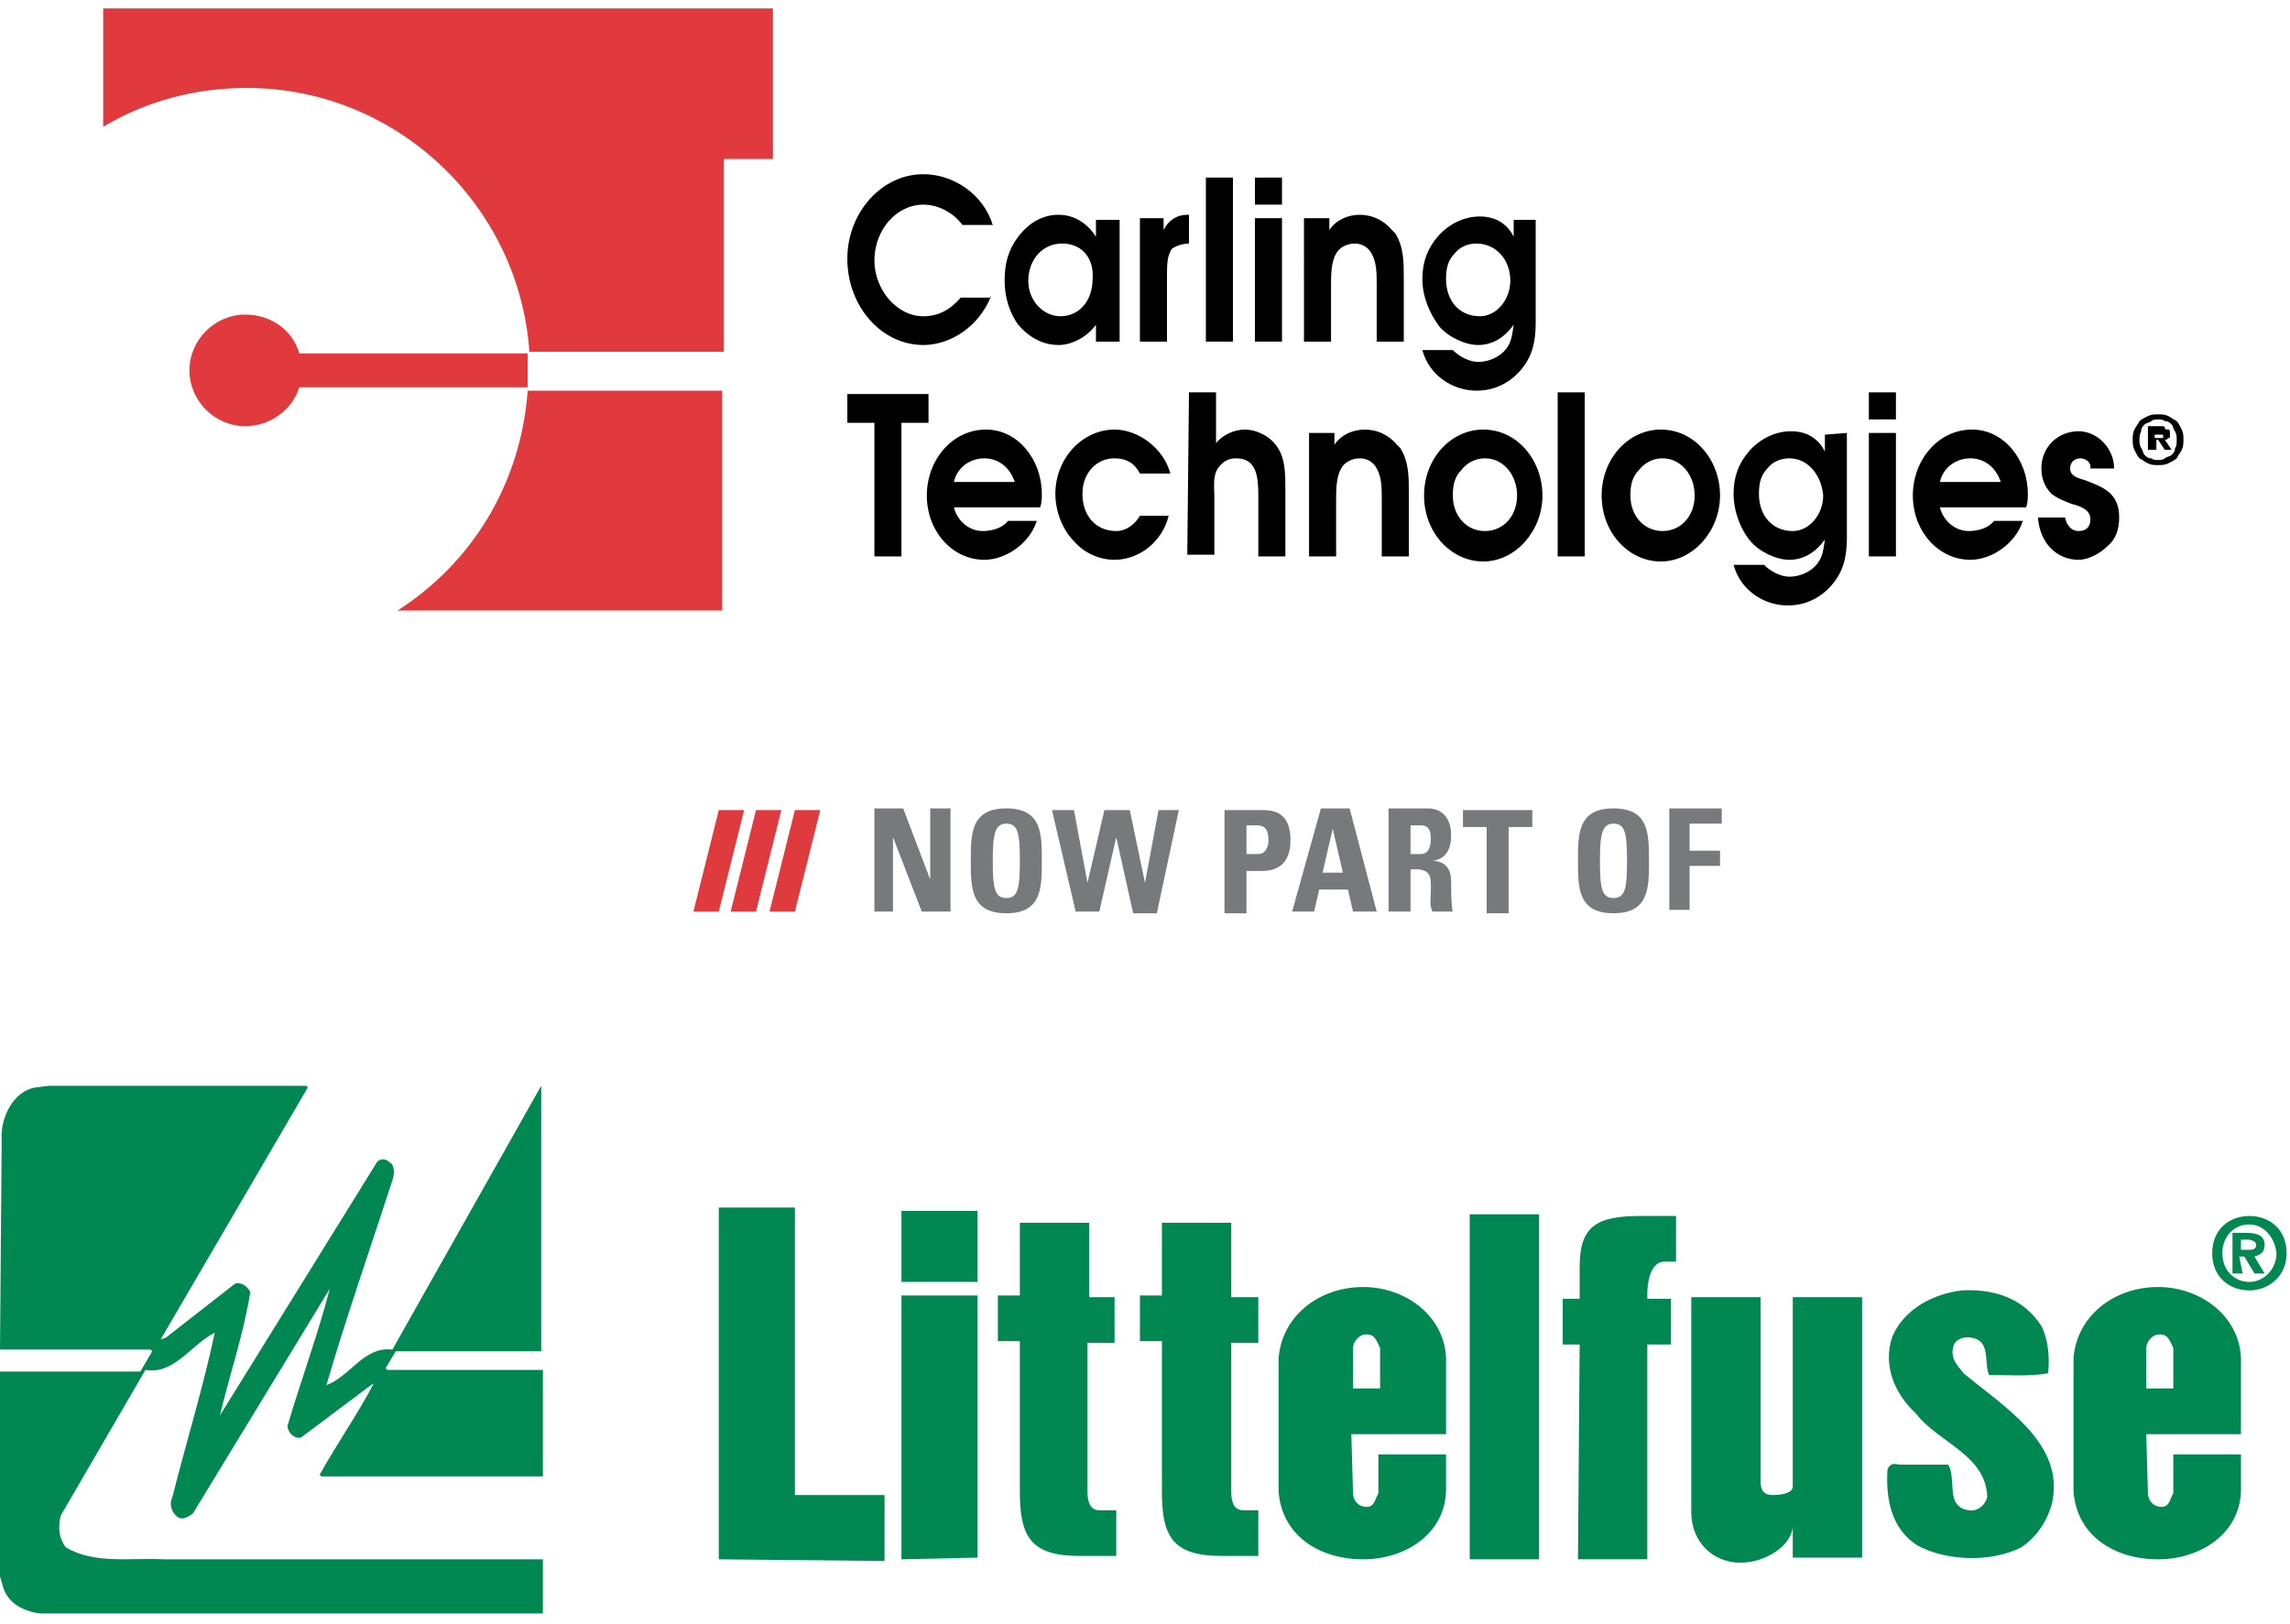 <?xml version="1.0" encoding="utf-8" standalone="no"?>
<!-- Generator: Adobe Illustrator 26.5.0, SVG Export Plug-In . SVG Version: 6.00 Build 0)  --><svg xmlns="http://www.w3.org/2000/svg" xmlns:xlink="http://www.w3.org/1999/xlink" id="Layer_1" style="enable-background:new 0 0 135.4 96;" version="1.1" viewBox="0 0 135.4 96" x="0px" xml:space="preserve" y="0px">
<style type="text/css">
	.st0{fill:#E03A3E;}
	.st1{fill:#008752;}
	.st2{fill:#DF3A3E;}
	.st3{fill:#77797C;}
</style>
<g>
	<g>
		<g>
			<g>
				<path class="st0" d="M31.3,20.9H17.7c-0.4-1.4-1.7-2.3-3.2-2.3c-1.8,0-3.3,1.5-3.3,3.3s1.5,3.3,3.3,3.3c1.5,0,2.8-1,3.2-2.3      h13.5V20.9z"/>
				<g>
					<path class="st0" d="M45.7,9.4V0.5H6.1v7c2.5-1.5,5.4-2.3,8.5-2.3c8.8,0,16.1,6.9,16.7,15.6h11.5V9.4H45.7z"/>
					<path class="st0" d="M31.2,23.1c-0.4,5.5-3.3,10.2-7.7,13h19.2v-13H31.2z"/>
				</g>
			</g>
		</g>
		<g>
			<path d="M58.6,17.5c-0.7,1.8-2.4,2.9-4,2.9c-2.5,0-4.5-2.3-4.5-5.1c0-2.7,2-5,4.5-5c1.7,0,3.5,1.1,4.1,3h-1.8     c-0.5-0.7-1.4-1.2-2.3-1.2c-1.6,0-2.9,1.5-2.9,3.3c0,1.7,1.3,3.3,2.9,3.3c0.9,0,1.6-0.4,2.2-1.1H58.6z"/>
			<path d="M66.2,20.2h-1.4v-1h0c-0.5,0.7-1.4,1.2-2.2,1.2c-1,0-1.8-0.5-2.4-1.2c-0.5-0.7-0.8-1.6-0.8-2.6c0-1,0.2-1.8,0.8-2.6     c0.7-0.9,1.5-1.3,2.4-1.3c0.9,0,1.7,0.5,2.2,1.3v-1h1.4L66.2,20.2L66.2,20.2z M62.8,14.4c-1.2,0-2,1-2,2.2c0,1.2,0.9,2.1,1.9,2.1     c1.1,0,1.9-0.9,1.9-2.2C64.7,15.3,64,14.4,62.8,14.4z"/>
			<path d="M67.4,12.9h1.4v0.7h0c0.3-0.6,0.8-0.9,1.4-0.9h0.1v1.7c-0.3,0-0.7,0.1-1,0.3C69,15.1,69,15.7,69,16.3v3.9h-1.6V12.9     L67.4,12.9z"/>
			<path d="M71.3,10.5h1.6v9.7h-1.6V10.5z"/>
			<path d="M74.2,10.5h1.6v1.6h-1.6V10.5z M74.2,12.9h1.6v7.3h-1.6V12.9z"/>
			<path d="M77.1,12.9h1.5v0.7h0c0.4-0.6,1.1-0.9,1.8-0.9s1.4,0.3,1.9,0.9c0.1,0.1,0.1,0.1,0.2,0.2c0.5,0.8,0.5,1.7,0.5,2.6v3.8     h-1.6v-3.4c0-0.6,0-1.3-0.3-1.8c-0.2-0.4-0.6-0.6-1-0.6c-0.4,0-0.9,0.2-1.1,0.6c-0.3,0.5-0.3,1.3-0.3,1.9v3.3h-1.6L77.1,12.9     L77.1,12.9z"/>
			<path d="M90.8,12.9v6.2c0,1.1-0.2,2-0.9,2.8c-0.7,0.8-1.6,1.2-2.6,1.2c-1.4,0-2.8-0.9-3.2-2.4h1.8c0.4,0.4,1,0.7,1.5,0.7     c0.5,0,1.1-0.2,1.5-0.6c0.5-0.5,0.5-1,0.6-1.6l0,0c-0.5,0.7-1.2,1.2-2.1,1.2c-0.8,0-1.8-0.5-2.3-1.1c-0.6-0.8-1-1.8-1-2.8     c0-1,0.3-1.8,0.9-2.5c0.6-0.7,1.5-1.2,2.5-1.2c0.9,0,1.6,0.4,2,1.2h0v-1H90.8z M87.3,14.4c-0.5,0-1,0.2-1.3,0.6     c-0.4,0.4-0.5,0.9-0.5,1.5c0,1.3,0.8,2.2,2,2.2c1,0,1.8-1,1.8-2.1C89.3,15.3,88.4,14.4,87.3,14.4z"/>
		</g>
		<g>
			<path d="M51.7,25h-1.6v-1.7h4.8V25h-1.6v7.9h-1.6V25z"/>
			<path d="M56.4,30c0.2,0.8,0.9,1.4,1.7,1.4c0.6,0,1.2-0.2,1.5-0.6h1.7c-0.4,1.3-1.8,2.3-3.1,2.3c-1.9,0-3.4-1.7-3.4-3.8     c0-2.1,1.5-3.9,3.5-3.9c1.9,0,3.3,1.8,3.3,3.8c0,0.3,0,0.5-0.1,0.8L56.4,30L56.4,30z M60,28.5c-0.3-0.9-1-1.4-1.8-1.4     c-0.8,0-1.6,0.5-1.8,1.4H60z"/>
			<path d="M69.1,30.5c-0.4,1.6-1.8,2.6-3.2,2.6c-0.9,0-1.8-0.4-2.4-1.1c-0.7-0.7-1.1-1.8-1.1-2.8c0-2.1,1.6-3.8,3.5-3.8     c1.4,0,2.9,1.1,3.3,2.6h-1.8c-0.3-0.6-0.8-0.9-1.5-0.9c-1.1,0-1.9,0.9-1.9,2.1c0,1.3,0.8,2.2,2,2.2c0.6,0,1.1-0.4,1.4-0.9     L69.1,30.5L69.1,30.5z"/>
			<path d="M70.3,23.2h1.6v3c0.4-0.5,1.1-0.8,1.7-0.8c0.7,0,1.5,0.4,1.9,1C76,27.1,76,28,76,29v3.9h-1.6v-3.6c0-1.1-0.1-2.2-1.3-2.2     c-0.5,0-0.8,0.2-1.1,0.6c-0.3,0.5-0.2,1.1-0.2,1.6v3.5h-1.6L70.3,23.2L70.3,23.2z"/>
			<path d="M77.4,25.6h1.5v0.7h0c0.4-0.6,1.1-0.9,1.8-0.9s1.4,0.3,1.9,0.9c0.1,0.1,0.1,0.1,0.2,0.2c0.5,0.8,0.5,1.7,0.5,2.6v3.8     h-1.6v-3.4c0-0.6,0-1.3-0.3-1.8c-0.2-0.4-0.6-0.6-1-0.6c-0.4,0-0.9,0.2-1.1,0.6c-0.3,0.5-0.3,1.3-0.3,1.9v3.3h-1.6L77.4,25.6     L77.4,25.6z"/>
			<path d="M91.2,29.3c0,2.1-1.6,3.9-3.5,3.9c-1.9,0-3.5-1.7-3.5-3.9c0-2.2,1.6-3.9,3.5-3.9C89.7,25.4,91.2,27.2,91.2,29.3z      M86.4,27.8c-0.4,0.4-0.5,0.9-0.5,1.5c0,1.2,0.8,2.1,1.9,2.1c1.1,0,1.9-0.9,1.9-2.1c0-1.2-0.8-2.2-1.9-2.2     C87.2,27.1,86.7,27.4,86.4,27.8z"/>
			<path d="M92.1,23.2h1.6v9.7h-1.6V23.2z"/>
			<path d="M101.7,29.3c0,2.1-1.6,3.9-3.5,3.9c-1.9,0-3.5-1.7-3.5-3.9c0-2.2,1.6-3.9,3.5-3.9C100.2,25.4,101.7,27.2,101.7,29.3z      M96.9,27.8c-0.4,0.4-0.5,0.9-0.5,1.5c0,1.2,0.8,2.1,1.9,2.1c1.1,0,1.9-0.9,1.9-2.1c0-1.2-0.8-2.2-1.9-2.2     C97.7,27.1,97.2,27.4,96.9,27.8z"/>
			<path d="M109.2,25.6v6.2c0,1.1-0.2,2-0.9,2.8c-0.7,0.8-1.6,1.2-2.6,1.2c-1.4,0-2.8-0.9-3.2-2.4h1.8c0.4,0.4,1,0.7,1.5,0.7     c0.5,0,1.1-0.2,1.5-0.6c0.5-0.5,0.5-1,0.6-1.6l0,0c-0.5,0.7-1.2,1.2-2.1,1.2c-0.8,0-1.8-0.5-2.3-1.1c-0.6-0.7-1-1.8-1-2.8     c0-1,0.3-1.8,0.9-2.5c0.6-0.7,1.5-1.2,2.5-1.2c0.9,0,1.6,0.4,2,1.2h0v-1L109.2,25.6L109.2,25.6z M105.8,27.1     c-0.5,0-1,0.2-1.3,0.6c-0.4,0.4-0.5,0.9-0.5,1.5c0,1.3,0.8,2.2,2,2.2c1,0,1.8-1,1.8-2.1C107.7,28.1,106.9,27.1,105.8,27.1z"/>
			<path d="M110.5,23.2h1.6v1.6h-1.6V23.2z M110.5,25.6h1.6v7.3h-1.6V25.6z"/>
			<path d="M114.7,30c0.2,0.8,0.9,1.4,1.7,1.4c0.6,0,1.2-0.2,1.5-0.6h1.7c-0.4,1.3-1.8,2.3-3.1,2.3c-1.9,0-3.4-1.7-3.4-3.8     c0-2.1,1.5-3.9,3.5-3.9c1.9,0,3.3,1.8,3.3,3.8c0,0.3,0,0.5-0.1,0.8L114.7,30L114.7,30z M118.3,28.5c-0.3-0.9-1-1.4-1.8-1.4     c-0.8,0-1.6,0.5-1.8,1.4H118.3z"/>
			<path d="M123.6,27.6c0-0.3-0.3-0.5-0.6-0.5c-0.3,0-0.6,0.2-0.6,0.6c0,0.5,0.6,0.6,0.9,0.7c1,0.4,2,0.7,2,2.2     c0,0.7-0.2,1.3-0.7,1.7c-0.4,0.4-1.1,0.8-1.7,0.8c-1.3,0-2.3-1-2.4-2.5h1.6c0.1,0.5,0.4,0.8,0.8,0.8c0.4,0,0.7-0.2,0.7-0.7     c0-0.6-0.7-0.8-1.1-0.9c-0.5-0.2-0.8-0.3-1.2-0.6c-0.4-0.4-0.6-0.9-0.6-1.5c0-1.3,1-2.2,2.2-2.2c1.1,0,2.1,1,2.1,2.2H123.6z"/>
			<g>
				<path d="M126.1,26c0-0.2,0-0.4,0.1-0.6c0.1-0.2,0.2-0.3,0.3-0.5c0.1-0.1,0.3-0.2,0.5-0.3c0.2-0.1,0.4-0.1,0.6-0.1      c0.2,0,0.4,0,0.6,0.1c0.2,0.1,0.3,0.2,0.5,0.3c0.1,0.1,0.2,0.3,0.3,0.5c0.1,0.2,0.1,0.4,0.1,0.6c0,0.2,0,0.4-0.1,0.6      c-0.1,0.2-0.2,0.3-0.3,0.5c-0.1,0.1-0.3,0.2-0.5,0.3c-0.2,0.1-0.4,0.1-0.6,0.1c-0.2,0-0.4,0-0.6-0.1c-0.2-0.1-0.3-0.2-0.5-0.3      c-0.1-0.1-0.2-0.3-0.3-0.5C126.1,26.4,126.1,26.2,126.1,26z M126.5,26c0,0.2,0,0.3,0.1,0.5c0.1,0.1,0.1,0.3,0.2,0.4      c0.1,0.1,0.2,0.2,0.4,0.2c0.1,0.1,0.3,0.1,0.4,0.1s0.3,0,0.4-0.1c0.1-0.1,0.3-0.1,0.4-0.2c0.1-0.1,0.2-0.2,0.2-0.4      c0.1-0.1,0.1-0.3,0.1-0.5c0-0.2,0-0.3-0.1-0.5c-0.1-0.1-0.1-0.3-0.2-0.4c-0.1-0.1-0.2-0.2-0.4-0.2c-0.1-0.1-0.3-0.1-0.4-0.1      s-0.3,0-0.4,0.1c-0.1,0.1-0.3,0.1-0.4,0.2c-0.1,0.1-0.2,0.2-0.2,0.4C126.5,25.7,126.5,25.9,126.5,26z M127,25.2h0.5      c0.1,0,0.2,0,0.3,0c0.1,0,0.2,0,0.2,0.1s0.1,0.1,0.2,0.1s0.1,0.1,0.1,0.2c0,0.1,0,0.1,0,0.2c0,0.1,0,0.1-0.1,0.1      c0,0-0.1,0.1-0.1,0.1c0,0-0.1,0-0.1,0l0.4,0.6h-0.4l-0.4-0.6h-0.1v0.6H127L127,25.2L127,25.2z M127.4,25.9h0.2c0,0,0,0,0.1,0      s0.1,0,0.1,0s0,0,0.1,0c0,0,0-0.1,0-0.1s0-0.1,0-0.1c0,0,0,0-0.1,0s0,0-0.1,0s-0.1,0-0.1,0h-0.2V25.9z"/>
			</g>
		</g>
	</g>
	<g>
		<path class="st1" d="M32.1,79.9h-8.7l-0.6,1l0.1,0.1h9.2v6.3H19l-0.1-0.1c1-1.8,2.2-3.5,3.2-5.4L21.8,82L17.8,85    c-0.4,0.1-0.8-0.3-0.8-0.7c0.8-2.7,1.8-5.4,2.5-8.1l-8.1,13.3c-0.3,0.2-0.6,0.4-0.9,0.2c-0.4-0.3-0.5-0.8-0.3-1.2    c0.8-3.2,1.8-6.4,2.5-9.7c-1.4,0.7-2.4,2.5-4.1,2.2l-5,8.6c-0.2,0.7-0.1,1.4,0.3,1.9c1.7,1,3.8,0.6,5.8,0.7h22.4v3.2H2.4    c-1-0.1-1.9-0.6-2.2-1.5L0,93.2V81.1h8.3L9,79.9l-0.1-0.1H0l0.1-12.4c-0.1-1.3,0.7-2.9,2-3.1l0.8-0.1h15.2l0.1,0.1L9.5,79.2    l0.3-0.1l4.1-3.2c0.3-0.1,0.7,0.1,0.9,0.5c-0.4,2.5-1.2,4.8-1.8,7.3l9.3-15c0.2-0.2,0.5-0.2,0.7,0c0.4,0.2,0.3,0.8,0.2,1.1    c-1.3,4-2.7,8-3.9,12.1c1.4-0.5,2.2-2.3,3.9-2.1l8.8-15.6V79.9z"/>
		<path class="st1" d="M42.5,92.2V71.4H47v17h5.3v3.9L42.5,92.2L42.5,92.2z"/>
		<path class="st1" d="M53.3,92.2V76.6h4.5v15.5L53.3,92.2L53.3,92.2z M53.3,75.8v-4.2h4.5v4.2H53.3z"/>
		<path class="st1" d="M64.3,76.7h1.6v2.7h-1.6v8.8c0,0.5,0.1,1.1,0.7,1.1H66v2.7h-2.2c-2.9,0-3.5-1.2-3.5-3.8v-8.9H59v-2.7h1.3    v-4.3h4.1V76.7z"/>
		<path class="st1" d="M72.8,76.7h1.6v2.7h-1.6v8.8c0,0.5,0.1,1.1,0.7,1.1h0.9v2.7h-2.2c-2.9,0-3.5-1.2-3.5-3.8v-8.9h-1.3v-2.7h1.3    v-4.3h4.1L72.8,76.7z"/>
		<path class="st1" d="M86.9,92.2V71.8h4.1v20.4L86.9,92.2z"/>
		<path class="st1" d="M93.4,79.5h-1v-2.7h1v-1.9c0-2.4,1-3,3.6-3h2.1v2.7h-0.7c-0.8,0-1,1.2-1,1.9v0.3h1.4v2.7h-1.4v12.7h-4.1    L93.4,79.5L93.4,79.5z"/>
		<path class="st1" d="M106,90.3L106,90.3c-0.1,1.1-1.6,2.1-3.1,2.1c-1.6,0-2.9-1.2-2.9-3V76.7h4.1v10.9c0,0.4,0.1,0.8,0.7,0.8    c0.5,0,1.2-0.1,1.2-0.5V76.7h4.1v15.4H106L106,90.3L106,90.3z"/>
		<path class="st1" d="M132.6,75.3H132v-2.4h0.9c0.6,0,1,0.2,1,0.7c0,0.5-0.3,0.6-0.6,0.7l0.6,1h-0.6l-0.6-1h-0.3L132.6,75.3    L132.6,75.3z M133,73.9c0.3,0,0.4-0.1,0.4-0.3s-0.3-0.3-0.5-0.3h-0.4v0.6H133z M133,76.3c-1.2,0-2.2-0.8-2.2-2.2    c0-1.4,1-2.2,2.2-2.2s2.2,0.8,2.2,2.2C135.2,75.5,134.1,76.3,133,76.3z M133,72.4c-0.9,0-1.6,0.7-1.6,1.7c0,1,0.7,1.7,1.6,1.7l0,0    c0.8,0,1.6-0.7,1.6-1.7C134.5,73.1,133.8,72.4,133,72.4z"/>
		<path class="st1" d="M120.7,78.4c0.4,0.8,0.5,1.8,0.4,2.8c-1.1,0.2-2.4,0.1-3.5,0.1c-0.3-0.8,0.1-2-1-2.2c-0.5-0.1-1,0.1-1.1,0.5    c-0.2,0.7,0.2,1.1,0.6,1.6c2.4,2,6.1,4.2,5.2,7.8c-0.3,1-0.9,1.9-1.8,2.5c-1.8,0.9-4.4,0.8-6.1-0.1c-1.6-1-1.9-2.8-1.8-4.5    c0.1-0.3,0.3-0.4,0.7-0.3h2.9c0.5,0.9-0.2,2.5,1.2,2.7c0.5,0.1,1-0.3,1.1-0.8c-0.1-2.5-2.9-3.2-4.2-4.9c-1.3-1.2-2-2.9-1.4-4.6    c0.7-1.6,2.4-2.5,4.1-2.7C117.8,76.2,119.6,76.7,120.7,78.4z"/>
		<path class="st1" d="M122.6,80.3c0.2-2.5,2.4-4.2,5-4.2c2.5,0,4.8,1.7,4.9,4.2v4.5h-5.6l0.1,3.5c0,0.4,0.3,0.8,0.8,0.8    c0.5,0,0.5-0.5,0.7-0.8V86h4v2.2c-0.1,2.5-2.4,4-4.9,4c-2.6,0-4.8-1.4-5-4V80.3z M128.5,82.1v-2.4c-0.2-0.4-0.3-0.8-0.8-0.8    c-0.5,0-0.8,0.5-0.8,0.8v2.4H128.5z"/>
		<path class="st1" d="M75.6,80.3c0.2-2.5,2.4-4.2,5-4.2c2.5,0,4.8,1.7,4.9,4.2v4.5h-5.6l0.1,3.5c0,0.4,0.3,0.8,0.8,0.8    c0.5,0,0.5-0.5,0.7-0.8V86h4v2.2c-0.1,2.5-2.4,4-4.9,4c-2.6,0-4.8-1.4-5-4L75.6,80.3z M81.6,82.1v-2.4c-0.2-0.4-0.3-0.8-0.8-0.8    c-0.5,0-0.8,0.5-0.8,0.8v2.4H81.6z"/>
	</g>
	<g>
		<g>
			<polygon class="st2" points="44,47.9 42.5,47.9 41,53.9 42.5,53.9    "/>
			<polygon class="st2" points="46.2,47.9 44.7,47.9 43.2,53.9 44.7,53.9    "/>
			<polygon class="st2" points="48.5,47.9 47,47.9 45.5,53.9 47,53.9    "/>
		</g>
		<g>
			<path class="st3" d="M51.7,53.9v-6.1h1.7l1.6,4.2h0v-4.2h1.2v6.1h-1.7l-1.7-4.4h0v4.4H51.7z"/>
			<path class="st3" d="M57.4,50.9c0-1.6,0-3.1,2.1-3.1s2.1,1.5,2.1,3.1c0,1.6,0,3.1-2.1,3.1S57.4,52.5,57.4,50.9z M60.3,50.9     c0-1.6-0.1-2.2-0.8-2.2c-0.7,0-0.8,0.7-0.8,2.2c0,1.6,0.1,2.2,0.8,2.2C60.2,53.1,60.3,52.5,60.3,50.9z"/>
			<path class="st3" d="M62.2,47.9h1.3l0.8,4.3h0l1-4.3h1.5l0.9,4.3h0l0.8-4.3h1.2l-1.3,6.1h-1.4L66,49.5h0l-1,4.4h-1.4L62.2,47.9z"/>
			<path class="st3" d="M72.4,47.9h2.3c1.2,0,1.6,0.7,1.6,1.8c0,0.7-0.2,1.8-1.7,1.8h-0.9v2.5h-1.3V47.9z M73.7,50.5h0.7     c0.4,0,0.6-0.4,0.6-0.8c0-0.5-0.1-0.9-0.7-0.9h-0.6V50.5z"/>
			<path class="st3" d="M76.4,53.9l1.7-6.1h1.7l1.6,6.1H80l-0.3-1.3H78l-0.3,1.3H76.4z M78.8,49L78.8,49l-0.6,2.6h1.2L78.8,49z"/>
			<path class="st3" d="M83.4,53.9h-1.3v-6.1h2.3c0.9,0,1.4,0.6,1.4,1.6c0,0.8-0.3,1.4-1.1,1.5v0c0.3,0,1.1,0.1,1.1,1.2     c0,0.4,0,1.5,0.1,1.8h-1.2c-0.2-0.4-0.1-0.8-0.1-1.2c0-0.7,0.1-1.3-0.9-1.3h-0.3V53.9z M83.4,50.5h0.6c0.5,0,0.6-0.5,0.6-0.9     c0-0.6-0.2-0.8-0.6-0.8h-0.6V50.5z"/>
			<path class="st3" d="M90.6,47.9v1h-1.4v5.1h-1.3v-5.1h-1.4v-1H90.6z"/>
			<path class="st3" d="M93.3,50.9c0-1.6,0-3.1,2.1-3.1c2.1,0,2.1,1.5,2.1,3.1c0,1.6,0,3.1-2.1,3.1C93.3,54,93.3,52.5,93.3,50.9z      M96.2,50.9c0-1.6-0.1-2.2-0.8-2.2c-0.7,0-0.8,0.7-0.8,2.2c0,1.6,0.1,2.2,0.8,2.2C96.1,53.1,96.2,52.5,96.2,50.9z"/>
			<path class="st3" d="M98.7,53.9v-6.1h3.1v0.9h-1.9v1.6h1.8v0.9h-1.8v2.6H98.7z"/>
		</g>
	</g>
</g>
</svg>
